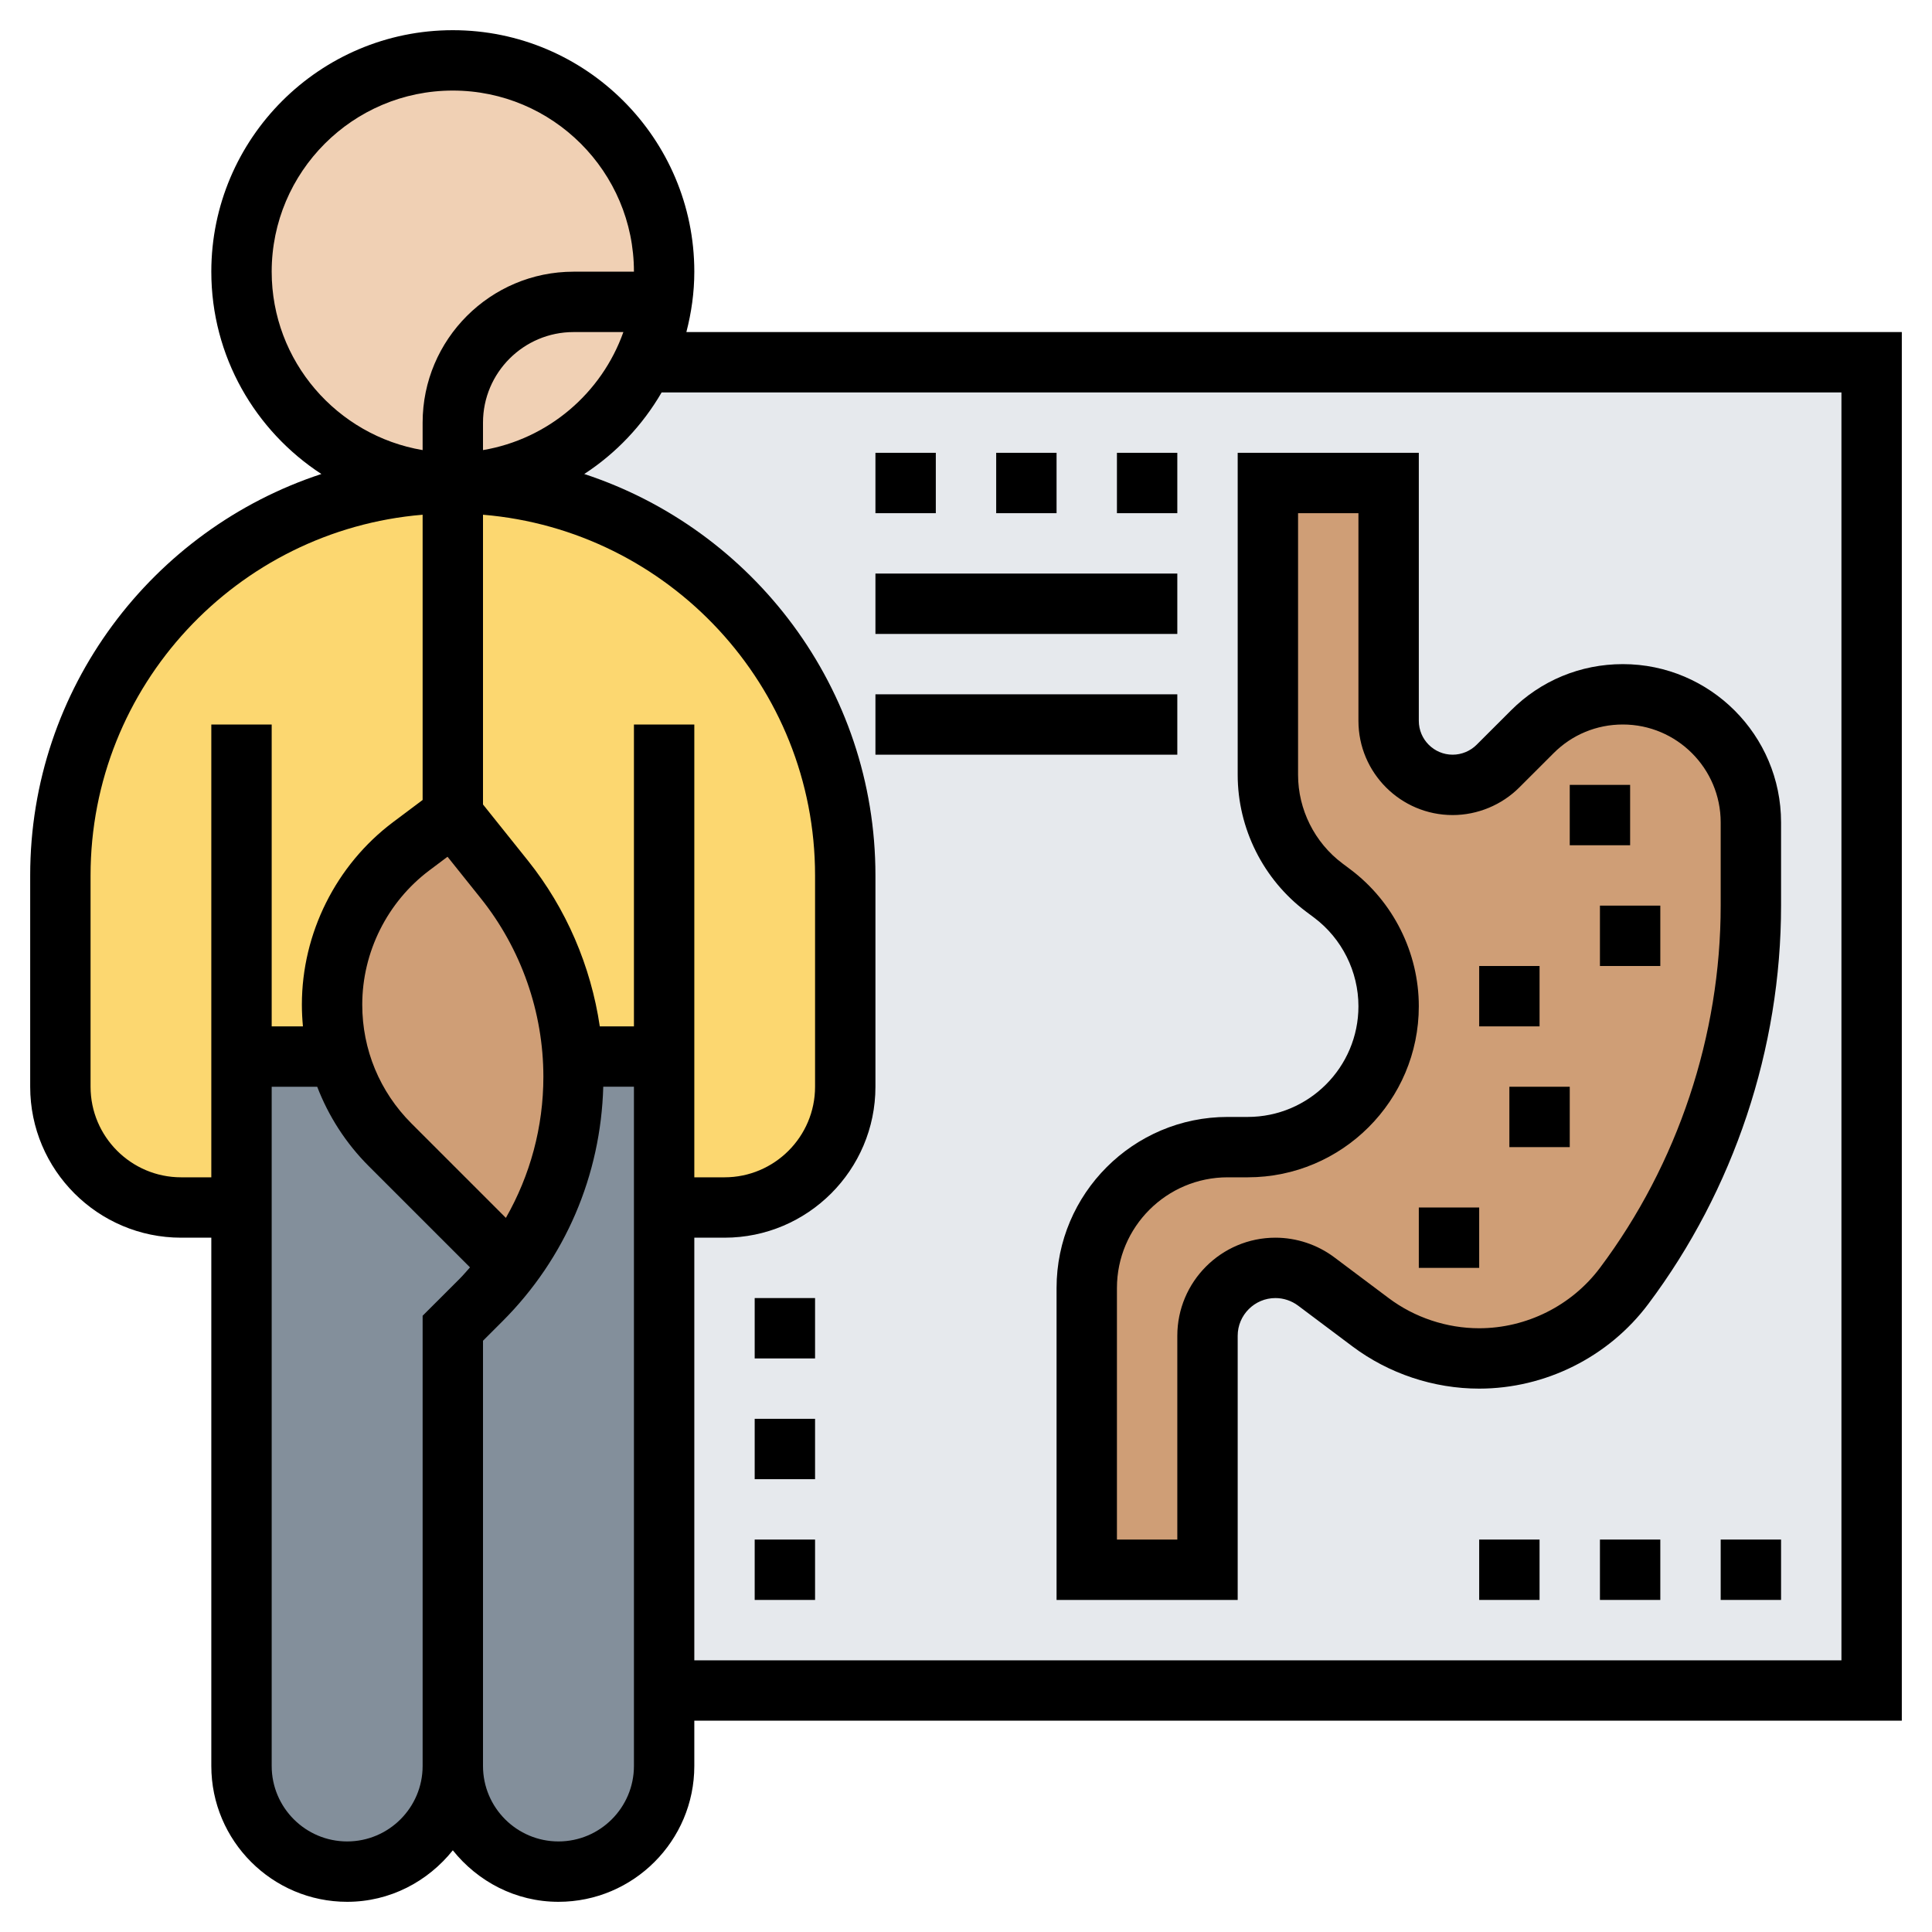 <?xml version="1.0" encoding="UTF-8"?> <svg xmlns="http://www.w3.org/2000/svg" id="Layer_35" height="512" viewBox="0 0 64 64" width="512"><path d="m62 12v44h-40v-16h2c2.21 0 4-1.79 4-4v-7c0-3.59-1.46-6.84-3.81-9.19s-5.6-3.81-9.19-3.81c2.8 0 5.2-1.63 6.32-4z" fill="#e6e9ed"></path><path d="m19 35h-.03c.02.22.03.45.03.67 0 1.39-.28 2.74-.8 4-.33.79-.76 1.55-1.28 2.25l-4-4c-.83-.83-1.41-1.86-1.7-2.97l-.22.05h-3v5 18.5c0 .96.39 1.84 1.03 2.47.63.64 1.51 1.03 2.47 1.03 1.93 0 3.5-1.57 3.5-3.5 0 1.93 1.57 3.5 3.5 3.5.96 0 1.84-.39 2.47-1.03.64-.63 1.03-1.51 1.03-2.47v-2.5-16-5z" fill="#838f9b"></path><path d="m24.19 19.81c-2.35-2.35-5.6-3.81-9.19-3.81-7.18 0-13 5.82-13 13v7c0 2.21 1.79 4 4 4h2v-5h3l.22-.05c-.15-.54-.22-1.1-.22-1.67 0-2.06.97-4.01 2.63-5.25l1.37-1.03 1.71 2.14c1.34 1.68 2.13 3.72 2.26 5.86h.03 3v5h2c2.21 0 4-1.79 4-4v-7c0-3.59-1.46-6.84-3.81-9.19z" fill="#fcd770"></path><path d="m15 2c-3.87 0-7 3.13-7 7s3.13 7 7 7c2.8 0 5.2-1.63 6.32-4 .3-.62.51-1.29.6-2 .06-.32.08-.66.08-1 0-3.87-3.13-7-7-7z" fill="#f0d0b4"></path><path d="m18.97 35c.02.22.03.45.03.67 0 1.39-.28 2.74-.8 4-.33.79-.76 1.55-1.28 2.25l-4-4c-.83-.83-1.41-1.86-1.7-2.97-.15-.54-.22-1.1-.22-1.67 0-2.06.97-4.01 2.63-5.25l1.37-1.03 1.71 2.14c1.34 1.68 2.13 3.72 2.26 5.86z" fill="#cf9e76"></path><path d="m58 30c0 2.27-.37 4.51-1.08 6.64-.7 2.12-1.76 4.14-3.12 5.96-.56.76-1.29 1.36-2.12 1.77-.82.41-1.74.63-2.68.63-1.3 0-2.56-.42-3.6-1.2l-1.8-1.35c-.39-.29-.86-.45-1.35-.45-1.24 0-2.25 1.01-2.25 2.25v7.75h-4v-9.33c0-2.58 2.09-4.67 4.67-4.67h.66c1.29 0 2.46-.52 3.3-1.37.85-.84 1.37-2.01 1.37-3.3 0-1.47-.69-2.85-1.87-3.73l-.26-.2c-1.18-.88-1.87-2.26-1.87-3.73v-9.67h4v7.88c0 .58.24 1.12.62 1.5s.92.62 1.5.62c.56 0 1.1-.22 1.5-.62l1.14-1.14c.79-.79 1.87-1.24 3-1.24 2.34 0 4.24 1.9 4.24 4.24z" fill="#cf9e76"></path><path d="m41.333 37h-.666c-3.125 0-5.667 2.542-5.667 5.667v10.333h6v-8.75c0-.689.561-1.25 1.25-1.25.269 0 .534.089.75.25l1.8 1.35c1.203.903 2.694 1.4 4.199 1.4 2.193 0 4.287-1.047 5.601-2.801 2.838-3.782 4.4-8.47 4.4-13.199v-2.757c0-2.891-2.352-5.243-5.242-5.243-1.401 0-2.718.545-3.707 1.536l-1.137 1.136c-.209.208-.498.328-.793.328-.618 0-1.121-.503-1.121-1.121v-8.879h-6v10.667c0 1.774.847 3.469 2.268 4.534l.266.199c.918.689 1.466 1.785 1.466 2.933 0 2.022-1.645 3.667-3.667 3.667zm3.399-8.201-.265-.199c-.919-.689-1.467-1.786-1.467-2.933v-8.667h2v6.879c0 1.721 1.4 3.121 3.121 3.121.822 0 1.626-.333 2.207-.914l1.138-1.137c.611-.612 1.425-.949 2.292-.949 1.788 0 3.242 1.455 3.242 3.243v2.757c0 4.299-1.421 8.561-4 12-.938 1.252-2.435 2-4.001 2-1.074 0-2.14-.355-2.999-1l-1.8-1.35c-.558-.419-1.251-.65-1.95-.65-1.792 0-3.25 1.458-3.25 3.25v6.75h-2v-8.333c0-2.022 1.645-3.667 3.667-3.667h.666c3.125 0 5.667-2.542 5.667-5.667 0-1.774-.847-3.468-2.268-4.534z"></path><path d="m49 32h2v2h-2z"></path><path d="m52 26h2v2h-2z"></path><path d="m50 36h2v2h-2z"></path><path d="m47 40h2v2h-2z"></path><path d="m53 30h2v2h-2z"></path><path d="m63 11h-40.263c.166-.641.263-1.308.263-2 0-4.411-3.589-8-8-8s-8 3.589-8 8c0 2.805 1.455 5.274 3.646 6.702-5.593 1.836-9.646 7.099-9.646 13.298v7c0 2.757 2.243 5 5 5h1v17.5c0 2.481 2.019 4.5 4.5 4.5 1.421 0 2.675-.675 3.5-1.706.825 1.031 2.079 1.706 3.5 1.706 2.481 0 4.5-2.019 4.5-4.5v-1.5h40zm-42 13v10h-1.131c-.296-1.997-1.11-3.902-2.379-5.489l-1.49-1.862v-9.598c6.15.511 11 5.67 11 11.949v7c0 1.654-1.346 3-3 3h-1v-15zm-4.242 16.344-3.129-3.129c-1.051-1.051-1.629-2.447-1.629-3.934 0-1.742.832-3.405 2.225-4.45l.6-.45 1.103 1.379c1.336 1.671 2.072 3.769 2.072 5.908 0 1.668-.437 3.266-1.242 4.676zm-.758-25.434v-.91c0-1.654 1.346-3 3-3h1.65c-.718 2.022-2.487 3.544-4.65 3.91zm-7-5.91c0-3.309 2.691-6 6-6s6 2.691 6 6h-2c-2.757 0-5 2.243-5 5v.91c-2.833-.479-5-2.943-5-5.91zm-3 30c-1.654 0-3-1.346-3-3v-7c0-6.279 4.85-11.438 11-11.949v9.449l-.975.731c-1.894 1.421-3.025 3.683-3.025 6.05 0 .242.013.481.035.719h-1.035v-10h-2v15zm5.5 22c-1.379 0-2.5-1.121-2.5-2.5v-22.5h1.508c.375.974.947 1.869 1.707 2.629l3.354 3.354c-.112.125-.219.253-.338.373l-1.231 1.23v4.414 10.5c0 1.379-1.121 2.5-2.5 2.5zm7 0c-1.379 0-2.5-1.121-2.5-2.5v-10.5-3.586l.645-.645c2.085-2.085 3.256-4.834 3.339-7.77h1.016v22.5c0 1.38-1.121 2.501-2.5 2.501zm42.5-6h-38v-14h1c2.757 0 5-2.243 5-5v-7c0-6.199-4.053-11.462-9.646-13.298 1.053-.686 1.931-1.613 2.563-2.702h39.083z"></path><path d="m29 15h2v2h-2z"></path><path d="m33 15h2v2h-2z"></path><path d="m37 15h2v2h-2z"></path><path d="m29 19h10v2h-10z"></path><path d="m29 23h10v2h-10z"></path><path d="m57 51h2v2h-2z"></path><path d="m53 51h2v2h-2z"></path><path d="m49 51h2v2h-2z"></path><path d="m25 51h2v2h-2z"></path><path d="m25 47h2v2h-2z"></path><path d="m25 43h2v2h-2z"></path></svg> 